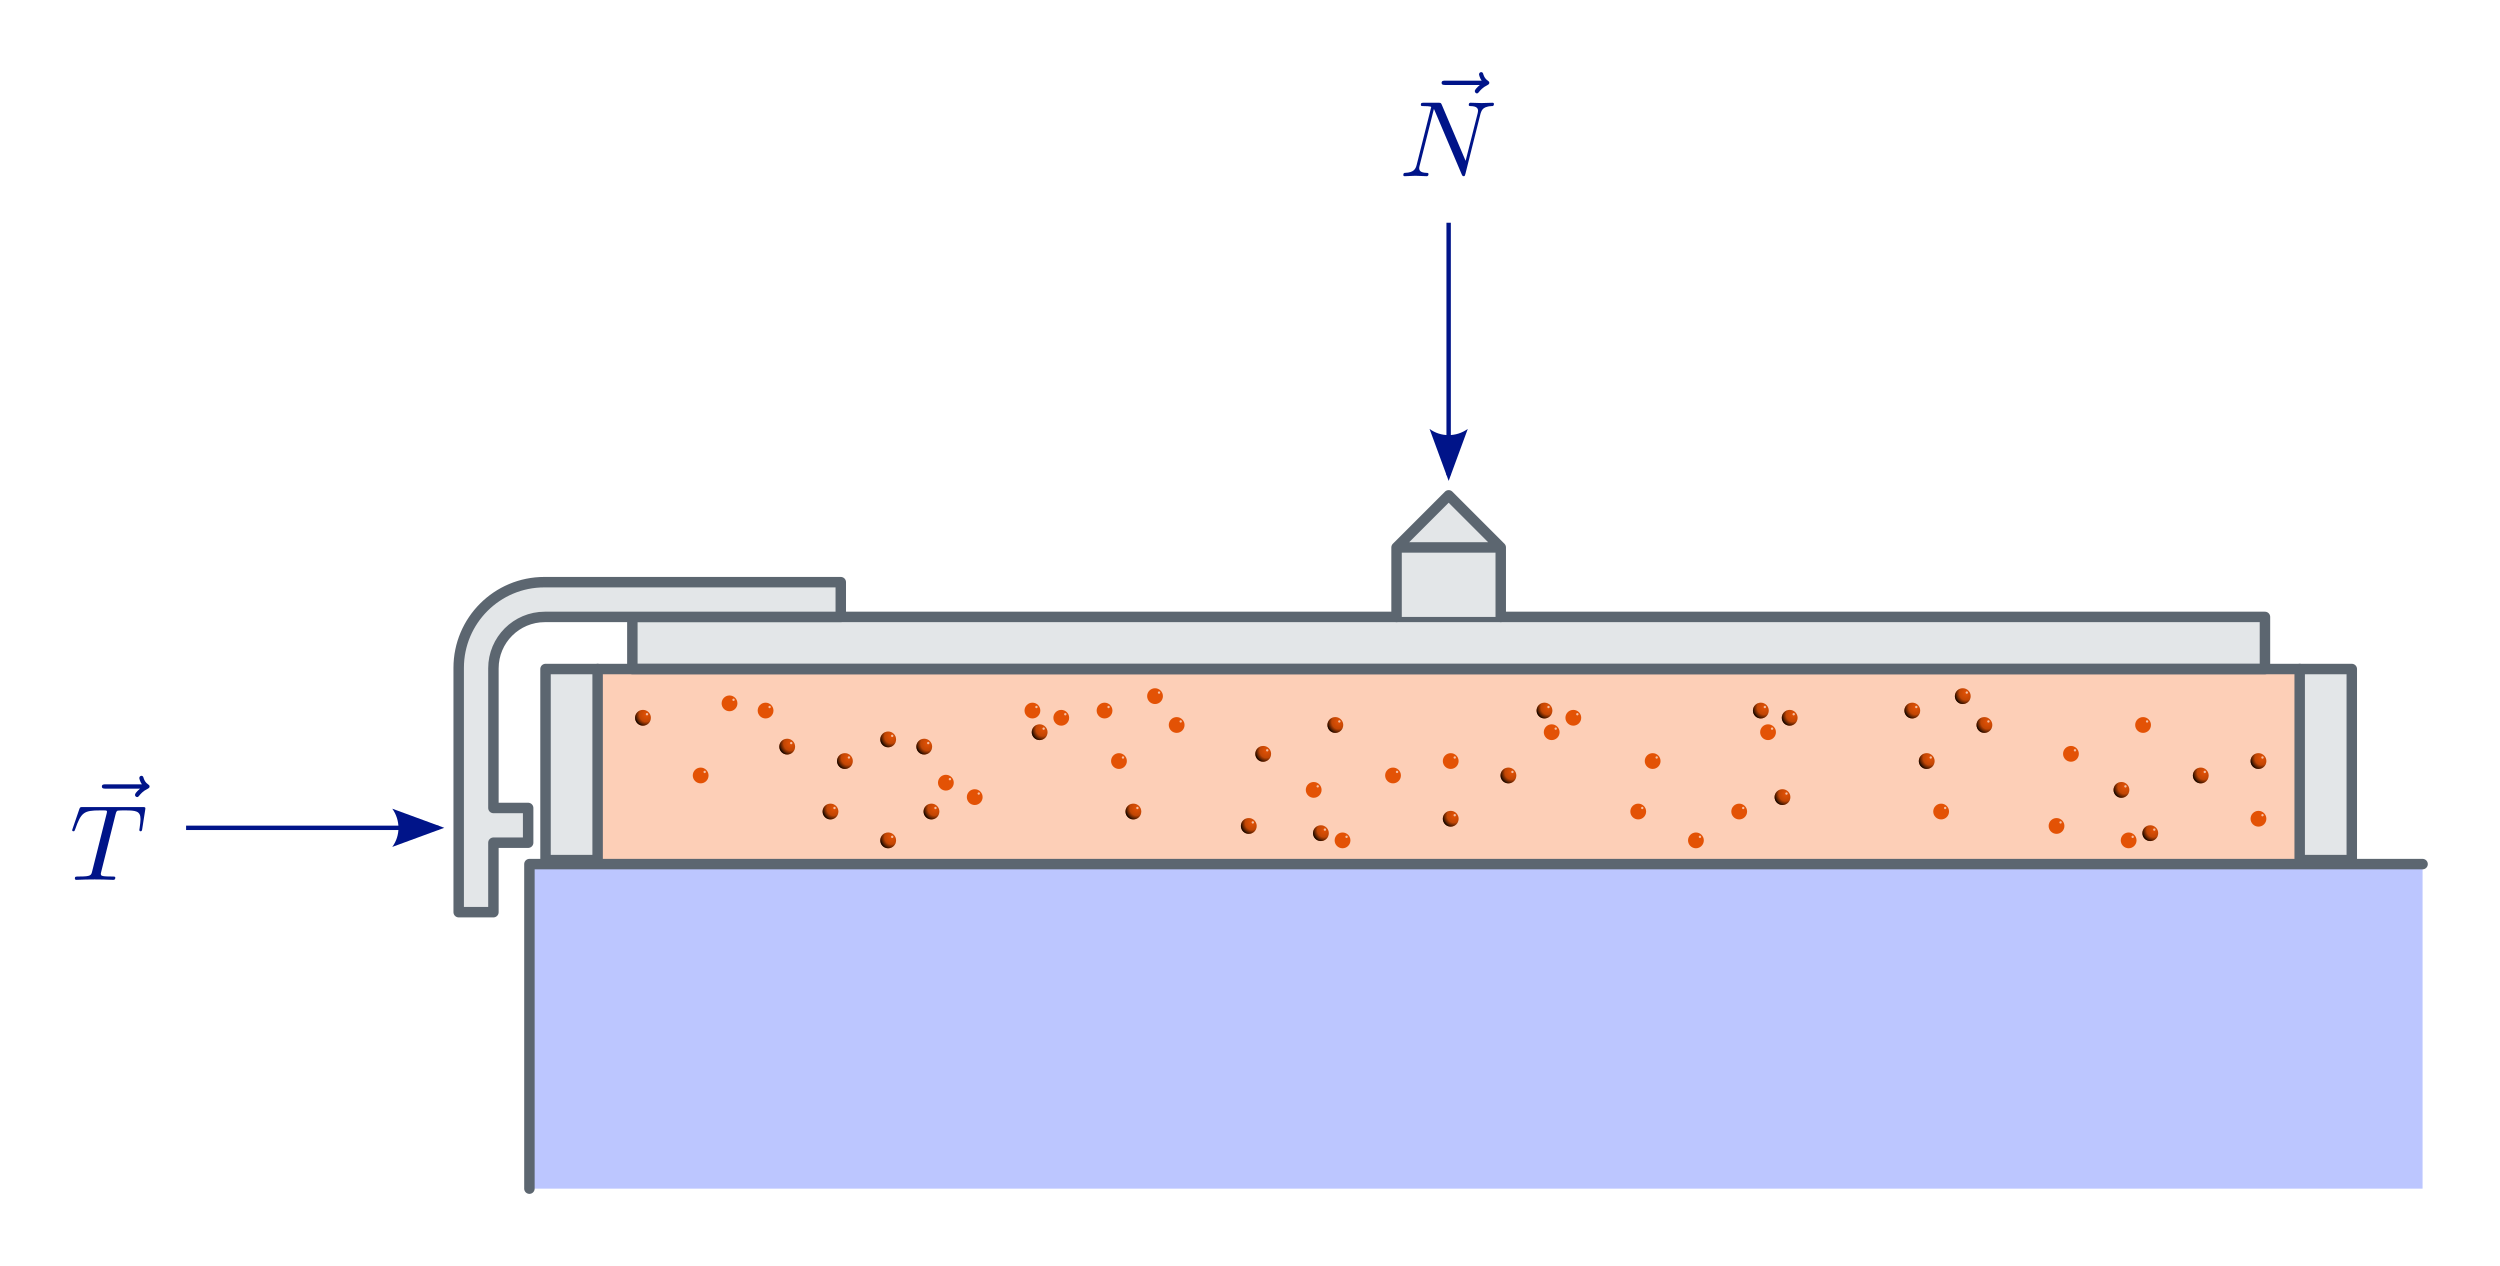 <?xml version="1.0" encoding="UTF-8"?>
<svg id="svg2" height="351.098" width="693.286" xmlns="http://www.w3.org/2000/svg" xmlns:xlink="http://www.w3.org/1999/xlink"><defs id="defs4"><linearGradient id="linearGradient4589"><stop offset="0" id="stop4591" stop-opacity="0"/><stop offset=".563" id="stop4595" stop-color="#020202" stop-opacity=".15"/><stop id="stop4599" offset=".867" stop-opacity=".685"/><stop offset="1" id="stop4597"/></linearGradient><filter height="1.967" y="-.484" width="1.967" x="-.484" id="filter4231-3" color-interpolation-filters="sRGB"><feGaussianBlur id="feGaussianBlur4233-2" stdDeviation=".605"/></filter><radialGradient xlink:href="#linearGradient4589" id="radialGradient12831" gradientUnits="userSpaceOnUse" gradientTransform="matrix(1.5 0 0 1.6 -107 -335.016)" cx="214" cy="558.36" fx="214" fy="558.36" r="10"/></defs><defs id="defs15"><style id="style17">.coloredmF0,.coloredm0{fill:#7ba0b7}.coloredm0{stroke:#7ba0b7}.coloredmF1{fill:#e35205}.coloredmF1L{fill:#fdcfb7}.coloredmF1D{fill:#983703}.coloredmS1,.coloredm1{stroke:#e35205}.coloredm1{fill:#e35205}.coloredmF2{fill:#8c008c}.coloredmF2L{fill:#ff8cff}.coloredmF2D{fill:#400040}.coloredmS2,.coloredm2{stroke:#8c008c}.coloredm2{fill:#8c008c}.coloredmF3{fill:#060}.coloredmF3L{fill:#6f6}.coloredmF3D{fill:#001a00}.coloredmS3,.coloredm3{stroke:#060}.coloredm3{fill:#060}.coloredmS4{stroke:#5c6670}.coloredmS4L{stroke:#e3e6e8}.coloredmS4D{stroke:#3a4046}.coloredmF4{fill:#5c6670}.coloredmF4L{fill:#e3e6e8}.coloredmF4D{fill:#3a4046}.coloredm4{stroke:#5c6670;fill:#5c6670}.coloredmS5{stroke:#001489}.coloredmF5{fill:#001489}.coloredmF5L{fill:#bcc6ff}.coloredmF5D{fill:#00093d}.coloredm5{stroke:#001489;fill:#001489}.coloredmS6{stroke:#7b8fff}.coloredmF6{fill:#7b8fff}.coloredmF6L{fill:#d7ddff}.coloredm6{stroke:#7b8fff;fill:#7b8fff}.coloredmS7{stroke:red}.coloredmF7{fill:red}.coloredmF7L{fill:#fcc}.coloredm7{stroke:red;fill:red}.textAxis{font-size:32px;fill:#7ba0b7;writing-mode:lr-tb;font-family:Arial}.textAnchorStart{text-anchor:start}.textAnchorMiddle{text-anchor:middle;text-align:center}.textAnchorEnd{text-anchor:end}.textArrowS{font-size:26px}.textArrowS,.textDescrS{writing-mode:lr-tb;font-family:Arial}.textDescrS{font-size:23px}.textDescrM{font-size:29px}.textDescrM,.textDescrX{writing-mode:lr-tb;font-family:Arial}.textDescrX{font-size:35px}.latex{stroke-width:0}.latex line{stroke-width:.398}.textBoxS{font-size:23px;writing-mode:lr-tb;font-family:Arial}.textBoxM{font-size:29px}.textBoxM,.textBoxX{writing-mode:lr-tb;font-family:Arial}.textBoxX{font-size:35px}.boxTextColoredm1{fill:#fff;font-weight:700}.boxColoredm1{fill:#e35205;stroke:#e35205;stroke-width:40;stroke-linejoin:round}.boxTextColoredm2{fill:#fff;font-weight:700}.boxColoredm2{fill:#8c008c;stroke:#8c008c;stroke-width:40;stroke-linejoin:round}.boxTextColoredm3{fill:#fff;font-weight:700}.boxColoredm3{fill:#060;stroke:#060;stroke-width:40;stroke-linejoin:round}.boxTextColoredm4{fill:#fff;font-weight:700}.boxColoredm4{fill:#5c6670;stroke:#5c6670;stroke-width:40;stroke-linejoin:round}.boxTextColoredm5{fill:#fff;font-weight:700}.boxColoredm5{fill:#001489;stroke:#001489;stroke-width:40;stroke-linejoin:round}.boxTextColoredm6{fill:#fff;font-weight:700}.boxColoredm6{fill:#7b8fff;stroke:#7b8fff;stroke-width:40;stroke-linejoin:round}.boxTextColoredm7{fill:#fff;font-weight:700}.boxColoredm7{fill:red;stroke:red;stroke-width:40;stroke-linejoin:round}.axis{fill:#7ba0b7;stroke:#7ba0b7;stroke-width:3.5;marker-end:url(#OELAxis2Mend)}.axisMarker{fill:#7ba0b7;stroke-dasharray:0,0}.arrowF5EndM{marker-end:url(#OELArrowF5MSend);stroke-width:5px}.arrowMarkerS{stroke-dasharray:0,0}.arrow1StartEndS{marker-start:url(#OELArrowP1Sstart)}.arrow1StartEndS,.arrow1EndS{marker-end:url(#OELArrowP1Send);stroke-width:1.2px}.arrow2StartEndS{marker-start:url(#OELArrowP2Sstart)}.arrow2StartEndS,.arrow2EndS{marker-end:url(#OELArrowP2Send);stroke-width:1.2px}.arrow3StartEndS{marker-start:url(#OELArrowP3Sstart)}.arrow3StartEndS,.arrow3EndS{marker-end:url(#OELArrowP3Send);stroke-width:1.2px}.arrow4StartEndS{marker-start:url(#OELArrowN1Sstart)}.arrow4StartEndS,.arrow4EndS{marker-end:url(#OELArrowN1Send);stroke-width:1.2px}.arrow5StartEndS{marker-start:url(#OELArrowN2Sstart)}.arrow5StartEndS,.arrow5EndS{marker-end:url(#OELArrowN2Send);stroke-width:1.2px}.curve01M{stroke-width:3.6px;fill:none}.genericpath01S{fill:none}.genericpath01S,.genericshape01S{stroke-width:2.2px;stroke-linecap:round;stroke-linejoin:round}.genericpath01M{fill:none}.genericpath01M,.genericshape01M{stroke-width:2.9px;stroke-linecap:round;stroke-linejoin:round}.genericpath01X{fill:none}.genericpath01X,.genericshape01X{stroke-width:3.6px;stroke-linecap:round;stroke-linejoin:round}.strokeDashed{stroke-dasharray:5.8,11.6}.strokeDashed2{stroke-dasharray:7,7,.5,7}.strokeDashRotAxis{stroke-dasharray:7,4.6,.5,4.6}.opacityObj05{opacity:.5}</style></defs><g id="layer2" transform="translate(-668.185 -434.933)"><path d="m 1315.55,673.443 -9.631,0 0,-52.98 -472.005,0 0,52.98 9.631,0" id="path16377" class="genericshape01M coloredmF1L"/><path class="genericshape01M coloredmS4 coloredmF4L" id="path5276" d="m 819.465,620.463 0,52.98 14.45,0 0,-52.98 z m 0,0"/><path id="path5278" d="m 843.546,606.014 0,14.45 452.743,0 0,-14.45 z m 0,0" class="genericshape01M coloredmS4 coloredmF4L"/><path class="genericshape01M coloredmS4 coloredmF4L" d="m 901.344,596.376 0,9.637 m 0,-9.637 -81.872,0.003 c -0.106,-0.004 -0.219,-0.004 -0.325,-0.004 -13.122,0 -23.761,10.64 -23.762,23.762 l -10e-6,0.329 -1e-5,67.426 9.631,0 0,-19.268 9.631,0 0,-9.631 -9.631,0 10e-6,-38.527 10e-6,-0.202 c 0,-7.872 6.385,-14.25 14.257,-14.25 l 0.196,0 81.876,0" id="path5286"/><path class="genericshape01M coloredmS4 coloredmF4L" id="path5292" d="m 1305.92,620.463 0,52.98 14.45,0 0,-52.98 z m 0,0"/><path class="genericshape01M coloredmS4 coloredmF4L" d="m 1055.471,606.014 0,-19.268 28.893,0 0,19.268 m -28.893,-19.268 14.45,-14.45 14.443,14.45" id="path5304"/><path class="genericshape01M coloredmS4 coloredmF4L" id="path5288" d="m 833.915,620.463 472.005,0"/><g id="g4904-3" transform="matrix(.219 0 0 .219 800.5 510.826)"><circle r="10" cy="562.36" cx="210" class="coloredmF1" id="path4906-4"/><circle r="10" cy="562.36" cx="210" id="path4908-5" color="#000" overflow="visible" fill="url(#radialGradient12831)" enable-background="accumulate"/><circle r="1.5" cy="558.86" cx="215.5" transform="translate(-.4 -1)" id="path4910-2" color="#000" overflow="visible" opacity=".795" fill="#fff" filter="url(#filter4231-3)" enable-background="accumulate"/></g><use height="100%" width="100%" transform="translate(92 22)" id="use20054" xlink:href="#g4904-3"/><use xlink:href="#g4904-3" id="use20076" transform="translate(52 26)" width="100%" height="100%"/><use height="100%" width="100%" transform="translate(116)" id="use20082" xlink:href="#g4904-3"/><use xlink:href="#g4904-3" id="use20084" transform="translate(56 12)" width="100%" height="100%"/><use height="100%" width="100%" transform="translate(16 16)" id="use20086" xlink:href="#g4904-3"/><use xlink:href="#g4904-3" id="use20092" transform="translate(80 26)" width="100%" height="100%"/><use height="100%" width="100%" transform="translate(108 -2)" id="use20094" xlink:href="#g4904-3"/><use xlink:href="#g4904-3" id="use20096" transform="translate(68 34)" width="100%" height="100%"/><use height="100%" width="100%" transform="translate(132 12)" id="use20102" xlink:href="#g4904-3"/><use xlink:href="#g4904-3" id="use20104" transform="translate(188 32)" width="100%" height="100%"/><use height="100%" width="100%" transform="translate(148 2)" id="use20106" xlink:href="#g4904-3"/><use height="100%" width="100%" transform="translate(168 30)" id="use20114" xlink:href="#g4904-3"/><use xlink:href="#g4904-3" id="use20116" transform="translate(128 -2)" width="100%" height="100%"/><use xlink:href="#g4904-3" id="use20128" transform="translate(110 4)" width="100%" height="100%"/><use height="100%" width="100%" transform="translate(142 -6)" id="use20130" xlink:href="#g4904-3"/><use xlink:href="#g4904-3" id="use20132" transform="translate(172 10)" width="100%" height="100%"/><use height="100%" width="100%" transform="translate(186 20)" id="use20152" xlink:href="#g4904-3"/><use xlink:href="#g4904-3" id="use20160" transform="translate(136 26)" width="100%" height="100%"/><use height="100%" width="100%" transform="translate(208 16)" id="use20162" xlink:href="#g4904-3"/><use xlink:href="#g4904-3" id="use20164" transform="translate(192 2)" width="100%" height="100%"/><use xlink:href="#g4904-3" id="use20166" transform="translate(194 34)" width="100%" height="100%"/><use height="100%" width="100%" transform="translate(224 28)" id="use20168" xlink:href="#g4904-3"/><use height="100%" width="100%" transform="translate(224 12)" id="use20170" xlink:href="#g4904-3"/><use xlink:href="#g4904-3" id="use20192" transform="translate(316 22)" width="100%" height="100%"/><use height="100%" width="100%" transform="translate(276 26)" id="use20194" xlink:href="#g4904-3"/><use xlink:href="#g4904-3" id="use20200" transform="translate(318)" width="100%" height="100%"/><use height="100%" width="100%" transform="translate(280 12)" id="use20202" xlink:href="#g4904-3"/><use xlink:href="#g4904-3" id="use20204" transform="translate(240 16)" width="100%" height="100%"/><use height="100%" width="100%" transform="translate(304 26)" id="use20210" xlink:href="#g4904-3"/><use xlink:href="#g4904-3" id="use20212" transform="translate(310 -2)" width="100%" height="100%"/><use height="100%" width="100%" transform="translate(292 34)" id="use20214" xlink:href="#g4904-3"/><use xlink:href="#g4904-3" id="use20220" transform="translate(356 12)" width="100%" height="100%"/><use height="100%" width="100%" transform="translate(412 34)" id="use20222" xlink:href="#g4904-3"/><use xlink:href="#g4904-3" id="use20224" transform="translate(372 2)" width="100%" height="100%"/><use xlink:href="#g4904-3" id="use20232" transform="translate(392 30)" width="100%" height="100%"/><use height="100%" width="100%" transform="translate(352 -2)" id="use20234" xlink:href="#g4904-3"/><use height="100%" width="100%" transform="translate(312 4)" id="use20246" xlink:href="#g4904-3"/><use xlink:href="#g4904-3" id="use20248" transform="translate(366 -6)" width="100%" height="100%"/><use height="100%" width="100%" transform="translate(396 10)" id="use20250" xlink:href="#g4904-3"/><use xlink:href="#g4904-3" id="use20266" transform="translate(410 20)" width="100%" height="100%"/><use height="100%" width="100%" transform="translate(360 26)" id="use20272" xlink:href="#g4904-3"/><use xlink:href="#g4904-3" id="use20274" transform="translate(432 16)" width="100%" height="100%"/><use height="100%" width="100%" transform="translate(416 2)" id="use20276" xlink:href="#g4904-3"/><use height="100%" width="100%" transform="translate(418 32)" id="use20278" xlink:href="#g4904-3"/><use xlink:href="#g4904-3" id="use20280" transform="translate(448 28)" width="100%" height="100%"/><use xlink:href="#g4904-3" id="use20282" transform="translate(448 12)" width="100%" height="100%"/><use height="100%" width="100%" transform="translate(258)" id="use20284" xlink:href="#g4904-3"/><use height="100%" width="100%" transform="translate(250 -2)" id="use20286" xlink:href="#g4904-3"/><use xlink:href="#g4904-3" id="use20288" transform="translate(252 4)" width="100%" height="100%"/><use xlink:href="#g4904-3" id="use20290" transform="translate(68 6)" width="100%" height="100%"/><use xlink:href="#g4904-3" id="use20292" transform="translate(84 18)" width="100%" height="100%"/><use xlink:href="#g4904-3" id="use20294" transform="translate(78 8)" width="100%" height="100%"/><use height="100%" width="100%" transform="translate(24 -4)" id="use20296" xlink:href="#g4904-3"/><use height="100%" width="100%" transform="translate(40 8)" id="use20298" xlink:href="#g4904-3"/><use height="100%" width="100%" transform="translate(34 -2)" id="use20300" xlink:href="#g4904-3"/><path class="arrowp coloredmF5" d="m 719.791,663.894 0,1.219 70,0 0,-1.219 -70,0 z" id="path6211-6"/><path class="arrowMarkerS coloredmF5" id="path6225-1" d="m 776.963,659.194 14.422,5.303 -14.422,5.303 c 2.304,-3.131 2.291,-7.415 0,-10.607 z"/><g transform="rotate(90 958.753 735.664)" id="g20324"><path class="arrowp coloredmF5" d="m 719.791,623.894 0,1.219 70,0 0,-1.219 -70,0 z" id="path20320"/><path class="arrowMarkerS coloredmF5" id="path20322" d="m 776.963,619.194 14.422,5.303 -14.422,5.303 c 2.304,-3.131 2.291,-7.415 0,-10.607 z"/></g><g id="g26137" transform="matrix(3 0 0 -3 241.335 2800.293)" stroke-miterlimit="10.433" class="latex coloredm5"><path d="m 155.23,715.55 -0.01,-0.01 -0.02,-0.01 -0.01,-0.02 -0.02,-0.01 -0.02,-0.02 -0.01,-0.01 -0.02,-0.02 -0.02,-0.02 -0.02,-0.01 -0.02,-0.02 -0.04,-0.04 -0.04,-0.04 -0.04,-0.04 -0.01,-0.02 -0.02,-0.02 -0.02,-0.02 -0.02,-0.02 -0.01,-0.02 -0.02,-0.02 -0.01,-0.02 -0.01,-0.02 -0.02,-0.02 -0.01,-0.02 0,-0.02 -0.01,-0.02 -0.01,-0.02 0,-0.02 -0.01,-0.02 0,-0.01 c 0,-0.1 0.1,-0.2 0.2,-0.2 0.09,0 0.14,0.07 0.19,0.13 0.12,0.15 0.35,0.43 0.79,0.64 0.07,0.04 0.17,0.09 0.17,0.21 0,0.1 -0.07,0.15 -0.14,0.2 -0.22,0.15 -0.33,0.33 -0.41,0.57 -0.02,0.09 -0.06,0.22 -0.2,0.22 -0.14,0 -0.2,-0.13 -0.2,-0.21 0,-0.05 0.08,-0.37 0.24,-0.58 l -3.35,0 c -0.17,0 -0.35,0 -0.35,-0.2 0,-0.2 0.18,-0.2 0.35,-0.2 z" class="latex coloredm5" id="path26139"/><path d="m 152.96,713.16 0.01,0.02 0,0.02 0.01,0.03 0.01,0.02 0,0.02 0.01,0.02 0,0.02 0.01,0.02 0,0.01 0.01,0.02 0.01,0.01 0,0.02 0.01,0.01 0,0.01 0.01,0.01 0.01,0.01 0,0.01 0.01,0.01 0.01,0.01 0,0.01 0.01,0 0.01,0.01 0,0.01 0.01,0 0.01,0.01 0.01,0 0.01,0.01 0.01,0 0.01,0 0.01,0.01 0.01,0 0.01,0 c 0.09,0.02 0.42,0.02 0.63,0.02 1,0 1.45,-0.04 1.45,-0.81 0,-0.15 -0.04,-0.54 -0.08,-0.8 -0.01,-0.04 -0.03,-0.16 -0.03,-0.19 0,-0.06 0.03,-0.13 0.12,-0.13 0.11,0 0.13,0.09 0.15,0.23 l 0.27,1.73 c 0.01,0.04 0.02,0.14 0.02,0.17 0,0.11 -0.1,0.11 -0.27,0.11 l -5.52,0 c -0.24,0 -0.25,-0.01 -0.32,-0.2 l -0.6,-1.75 c -0.01,-0.02 -0.06,-0.16 -0.06,-0.18 0,-0.06 0.05,-0.11 0.12,-0.11 0.1,0 0.11,0.05 0.17,0.21 0.54,1.54 0.8,1.72 2.27,1.72 l 0.39,0 c 0.27,0 0.27,-0.04 0.27,-0.12 0,-0.06 -0.03,-0.18 -0.04,-0.21 l -1.33,-5.3 c -0.09,-0.37 -0.12,-0.48 -1.18,-0.48 -0.36,0 -0.42,0 -0.42,-0.19 0,-0.12 0.11,-0.12 0.17,-0.12 0.27,0 0.55,0.03 0.81,0.03 0.28,0 0.57,0.01 0.85,0.01 0.28,0 0.56,-0.01 0.83,-0.01 0.28,0 0.58,-0.03 0.86,-0.03 0.1,0 0.22,0 0.22,0.2 0,0.11 -0.08,0.11 -0.34,0.11 -0.25,0 -0.38,0 -0.64,0.02 -0.28,0.03 -0.36,0.06 -0.36,0.22 0,0.01 0,0.06 0.04,0.21 z" class="latex coloredm5" id="path26141"/></g><g class="latex coloredm5" stroke-miterlimit="10.433" transform="matrix(3 0 0 -3 610.044 2605.153)" id="g30015"><path id="path30017" class="latex coloredm5" d="m 156.17,715.55 -0.01,-0.01 -0.01,-0.01 -0.02,-0.02 -0.02,-0.01 -0.01,-0.02 -0.02,-0.01 -0.02,-0.02 -0.02,-0.02 -0.02,-0.01 -0.02,-0.02 -0.04,-0.04 -0.03,-0.04 -0.04,-0.04 -0.02,-0.02 -0.02,-0.02 -0.02,-0.02 -0.01,-0.02 -0.02,-0.02 -0.01,-0.02 -0.02,-0.02 -0.01,-0.02 -0.01,-0.02 -0.01,-0.02 -0.01,-0.02 -0.01,-0.02 -0.01,-0.02 0,-0.02 0,-0.02 0,-0.01 c 0,-0.1 0.1,-0.2 0.19,-0.2 0.09,0 0.14,0.07 0.19,0.13 0.12,0.15 0.35,0.43 0.79,0.64 0.07,0.04 0.17,0.09 0.17,0.21 0,0.1 -0.07,0.15 -0.14,0.2 -0.22,0.15 -0.33,0.33 -0.41,0.57 -0.02,0.09 -0.06,0.22 -0.2,0.22 -0.14,0 -0.2,-0.13 -0.2,-0.21 0,-0.05 0.08,-0.37 0.24,-0.58 l -3.35,0 c -0.17,0 -0.35,0 -0.35,-0.2 0,-0.2 0.18,-0.2 0.35,-0.2 z"/><path id="path30019" class="latex coloredm5" d="m 156.23,712.87 0.02,0.07 0.01,0.04 0.02,0.03 0.01,0.04 0.01,0.03 0.02,0.03 0.01,0.04 0.02,0.03 0.02,0.03 0.02,0.03 0.02,0.03 0.02,0.02 0.02,0.03 0.03,0.03 0.03,0.02 0.03,0.03 0.03,0.02 0.04,0.02 0.03,0.02 0.04,0.02 0.05,0.02 0.04,0.01 0.05,0.02 0.05,0.01 0.05,0.02 0.06,0.01 0.06,0.01 0.06,0.01 0.07,0 0.07,0.01 0.03,0 0.04,0 c 0.05,0 0.17,0.01 0.17,0.2 0,0.01 0,0.11 -0.13,0.11 -0.33,0 -0.68,-0.03 -1.01,-0.03 -0.33,0 -0.68,0.03 -1.01,0.03 -0.06,0 -0.18,0 -0.18,-0.2 0,-0.11 0.1,-0.11 0.18,-0.11 0.57,-0.01 0.68,-0.22 0.68,-0.44 0,-0.02 -0.02,-0.17 -0.03,-0.2 l -1.12,-4.42 -2.2,5.18 c -0.08,0.18 -0.09,0.19 -0.32,0.19 l -1.33,0 c -0.2,0 -0.29,0 -0.29,-0.2 0,-0.11 0.09,-0.11 0.28,-0.11 0.05,0 0.68,0 0.68,-0.09 l -1.34,-5.33 c -0.1,-0.4 -0.27,-0.72 -1.07,-0.75 -0.06,0 -0.17,-0.01 -0.17,-0.2 0,-0.07 0.05,-0.11 0.13,-0.11 0.32,0 0.67,0.04 0.99,0.04 0.34,0 0.7,-0.04 1.03,-0.04 0.05,0 0.18,0 0.18,0.2 0,0.1 -0.09,0.11 -0.2,0.11 -0.58,0.02 -0.66,0.24 -0.66,0.44 0,0.07 0.01,0.12 0.04,0.23 l 1.32,5.24 c 0.03,-0.06 0.03,-0.08 0.08,-0.18 l 2.48,-5.85 c 0.07,-0.16 0.1,-0.19 0.19,-0.19 0.11,0 0.11,0.04 0.16,0.21 z"/></g><path class="genericshape01M coloredmF5L" id="path9047" d="m 815,764.56 0,-90 525,0 0,90"/><path d="m 815,764.56 0,-90 525,0" id="path5265" class="genericpath01M coloredmS4"/></g><switch id="switch190" transform="translate(-668.185 -434.933)"><g id="g192"/></switch><rect id="rect101" height="351.098" width="693.286" fill="none"/></svg>